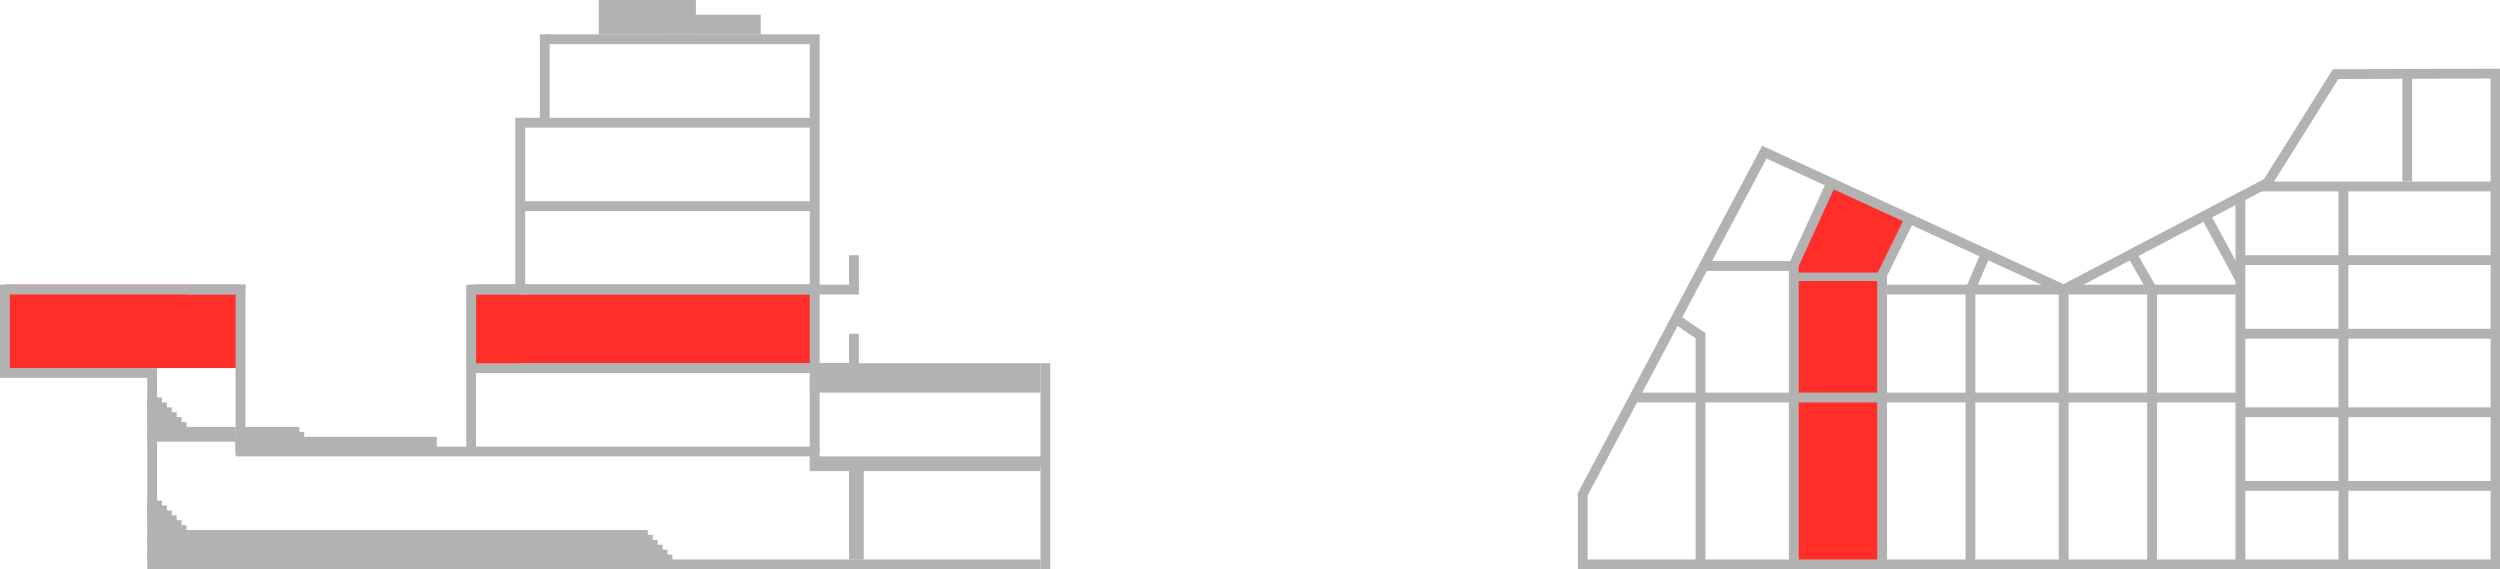 <?xml version="1.0" encoding="utf-8"?>
<!-- Generator: Adobe Illustrator 25.3.0, SVG Export Plug-In . SVG Version: 6.00 Build 0)  -->
<svg version="1.1" id="Layer_1" xmlns="http://www.w3.org/2000/svg" xmlns:xlink="http://www.w3.org/1999/xlink" x="0px" y="0px"
	 width="509.4px" height="116px" viewBox="0 0 509.4 116" style="enable-background:new 0 0 509.4 116;" xml:space="preserve">
<style type="text/css">
	.st0{fill:#FF2E29;}
	.st1{fill:none;stroke:#B2B2B2;stroke-width:2;stroke-miterlimit:10;}
	.st2{fill:#B2B2B2;}
	.st3{fill:none;stroke:#B2B2B2;stroke-width:1.73;stroke-miterlimit:10;}
</style>
<g id="_2_WS_1_">
	<polygon class="st0" points="383.5,114.6 365.5,114.6 365.5,68.5 365.5,54 373.1,37.4 389,44.8 383.5,56.4 	"/>
</g>
<g id="Layer_2_17_">
	<g id="G_1_">
		<rect x="97" y="58" class="st0" width="69" height="17"/>
		<rect x="1" y="58" class="st0" width="48" height="17"/>
	</g>
	<g id="Frame_10_">
		<line class="st1" x1="166" y1="59" x2="96" y2="59"/>
		<line class="st1" x1="48" y1="59" x2="1" y2="59"/>
		<line class="st1" x1="32" y1="76" x2="0" y2="76"/>
		<line class="st1" x1="50" y1="59" x2="38" y2="59"/>
		<polyline class="st1" points="96,92 96,59 106,59 106,24 		"/>
		<line class="st1" x1="212" y1="115" x2="31" y2="115"/>
		<line class="st1" x1="166" y1="25" x2="106" y2="25"/>
		<line class="st1" x1="166" y1="42" x2="106" y2="42"/>
		<line class="st1" x1="166" y1="75" x2="96" y2="75"/>
		<line class="st1" x1="212" y1="75" x2="162" y2="75"/>
		<polyline class="st1" points="213,94 166,94 166,92 48,92 		"/>
		<line class="st1" x1="212" y1="95" x2="165" y2="95"/>
		<line class="st1" x1="213" y1="74" x2="213" y2="116"/>
		<line class="st1" x1="111" y1="7" x2="111" y2="25"/>
		<line class="st1" x1="49" y1="58" x2="49" y2="92"/>
		<line class="st1" x1="1" y1="58" x2="1" y2="76"/>
		<line class="st1" x1="31" y1="76" x2="31" y2="116"/>
		<polyline class="st1" points="111,8 166,8 166,28 166,92 		"/>
		<line class="st1" x1="137" y1="114" x2="31" y2="114"/>
		<line class="st1" x1="136" y1="113" x2="30" y2="113"/>
		<line class="st1" x1="135" y1="112" x2="32" y2="112"/>
		<line class="st1" x1="134" y1="111" x2="31" y2="111"/>
		<line class="st1" x1="133" y1="110" x2="30" y2="110"/>
		<line class="st1" x1="132" y1="109" x2="31" y2="109"/>
		<line class="st1" x1="38" y1="87" x2="32" y2="87"/>
		<line class="st1" x1="37" y1="86" x2="31" y2="86"/>
		<line class="st1" x1="36" y1="85" x2="30" y2="85"/>
		<line class="st1" x1="35" y1="84" x2="31" y2="84"/>
		<line class="st1" x1="34" y1="83" x2="30" y2="83"/>
		<line class="st1" x1="33" y1="82" x2="30" y2="82"/>
		<line class="st1" x1="38" y1="108" x2="32" y2="108"/>
		<line class="st1" x1="37" y1="107" x2="31" y2="107"/>
		<line class="st1" x1="36" y1="106" x2="30" y2="106"/>
		<line class="st1" x1="35" y1="105" x2="31" y2="105"/>
		<line class="st1" x1="34" y1="104" x2="30" y2="104"/>
		<line class="st1" x1="33" y1="103" x2="30" y2="103"/>
		<line class="st1" x1="55" y1="91" x2="49" y2="91"/>
		<line class="st1" x1="54" y1="90" x2="48" y2="90"/>
		<line class="st1" x1="53" y1="89" x2="49" y2="89"/>
		<line class="st1" x1="62" y1="89" x2="48" y2="89"/>
		<line class="st1" x1="61" y1="88" x2="48" y2="88"/>
		<line class="st1" x1="175" y1="59" x2="106" y2="59"/>
		<line class="st1" x1="174" y1="52" x2="174" y2="59"/>
		<line class="st1" x1="175" y1="75" x2="106" y2="75"/>
		<line class="st1" x1="174" y1="68" x2="174" y2="75"/>
		<rect x="122" class="st2" width="19.8" height="7"/>
		<rect x="135.2" y="3" class="st2" width="19.8" height="4"/>
		<rect x="165" y="76" class="st2" width="47" height="4"/>
		<rect x="48" y="89" class="st2" width="41" height="3"/>
		<rect x="30" y="87" class="st2" width="18" height="3"/>
		<line class="st1" x1="174" y1="94" x2="174" y2="114"/>
		<line class="st1" x1="175" y1="94" x2="175" y2="114"/>
	</g>
</g>
<g id="Layer_2_2_">
	<g id="_7WS_Outline_2_">
		<line class="st1" x1="383.5" y1="59" x2="456.5" y2="59"/>
		<polyline class="st1" points="365.5,80.2 365.5,56.7 365.5,54 373.1,37.4 		"/>
		<polyline class="st1" points="383.5,80.2 383.5,59.3 383.5,56 389,44.8 		"/>
		<polyline class="st1" points="401.5,80.2 401.5,59.3 401.5,59 404.5,52 		"/>
		<line class="st1" x1="347.1" y1="54.2" x2="365.5" y2="54.2"/>
		<line class="st3" x1="365.5" y1="56.4" x2="383.5" y2="56.4"/>
		<path class="st1" d="M346.5,80.2V68.4l-5-3.4"/>
		<line class="st1" x1="456.5" y1="115.1" x2="456.5" y2="40"/>
		<line class="st1" x1="449.4" y1="43.9" x2="456.5" y2="57"/>
		<line class="st1" x1="490.5" y1="14.4" x2="490.5" y2="37"/>
		<line class="st1" x1="477.5" y1="38" x2="477.5" y2="115.7"/>
		<line class="st1" x1="456.5" y1="68" x2="508.6" y2="68"/>
		<line class="st1" x1="456.5" y1="53" x2="508.6" y2="53"/>
		<line class="st1" x1="456.5" y1="84" x2="508.6" y2="84"/>
		<line class="st1" x1="456.5" y1="99" x2="508.6" y2="99"/>
		<line class="st1" x1="420.5" y1="59" x2="420.5" y2="115"/>
		<polyline class="st1" points="434.5,52 438.5,59 438.5,115 		"/>
		<line class="st1" x1="401.5" y1="80.2" x2="401.5" y2="115.1"/>
		<line class="st1" x1="383.5" y1="80.2" x2="383.5" y2="115.1"/>
		<line class="st1" x1="365.5" y1="80.2" x2="365.5" y2="115.1"/>
		<line class="st1" x1="346.5" y1="80.2" x2="346.5" y2="115.1"/>
		<line class="st1" x1="456.9" y1="81" x2="333.2" y2="81"/>
		<line class="st1" x1="460.5" y1="38" x2="508.5" y2="38"/>
		<line class="st1" x1="322.5" y1="115" x2="508.4" y2="115"/>
		<polyline class="st1" points="508.5,116 508.5,15 475.9,15.1 461.8,37.6 		"/>
		<polyline class="st1" points="322.5,116 322.5,102 322.5,100.7 359.5,31 420.5,59 462.5,37 		"/>
	</g>
</g>
</svg>
